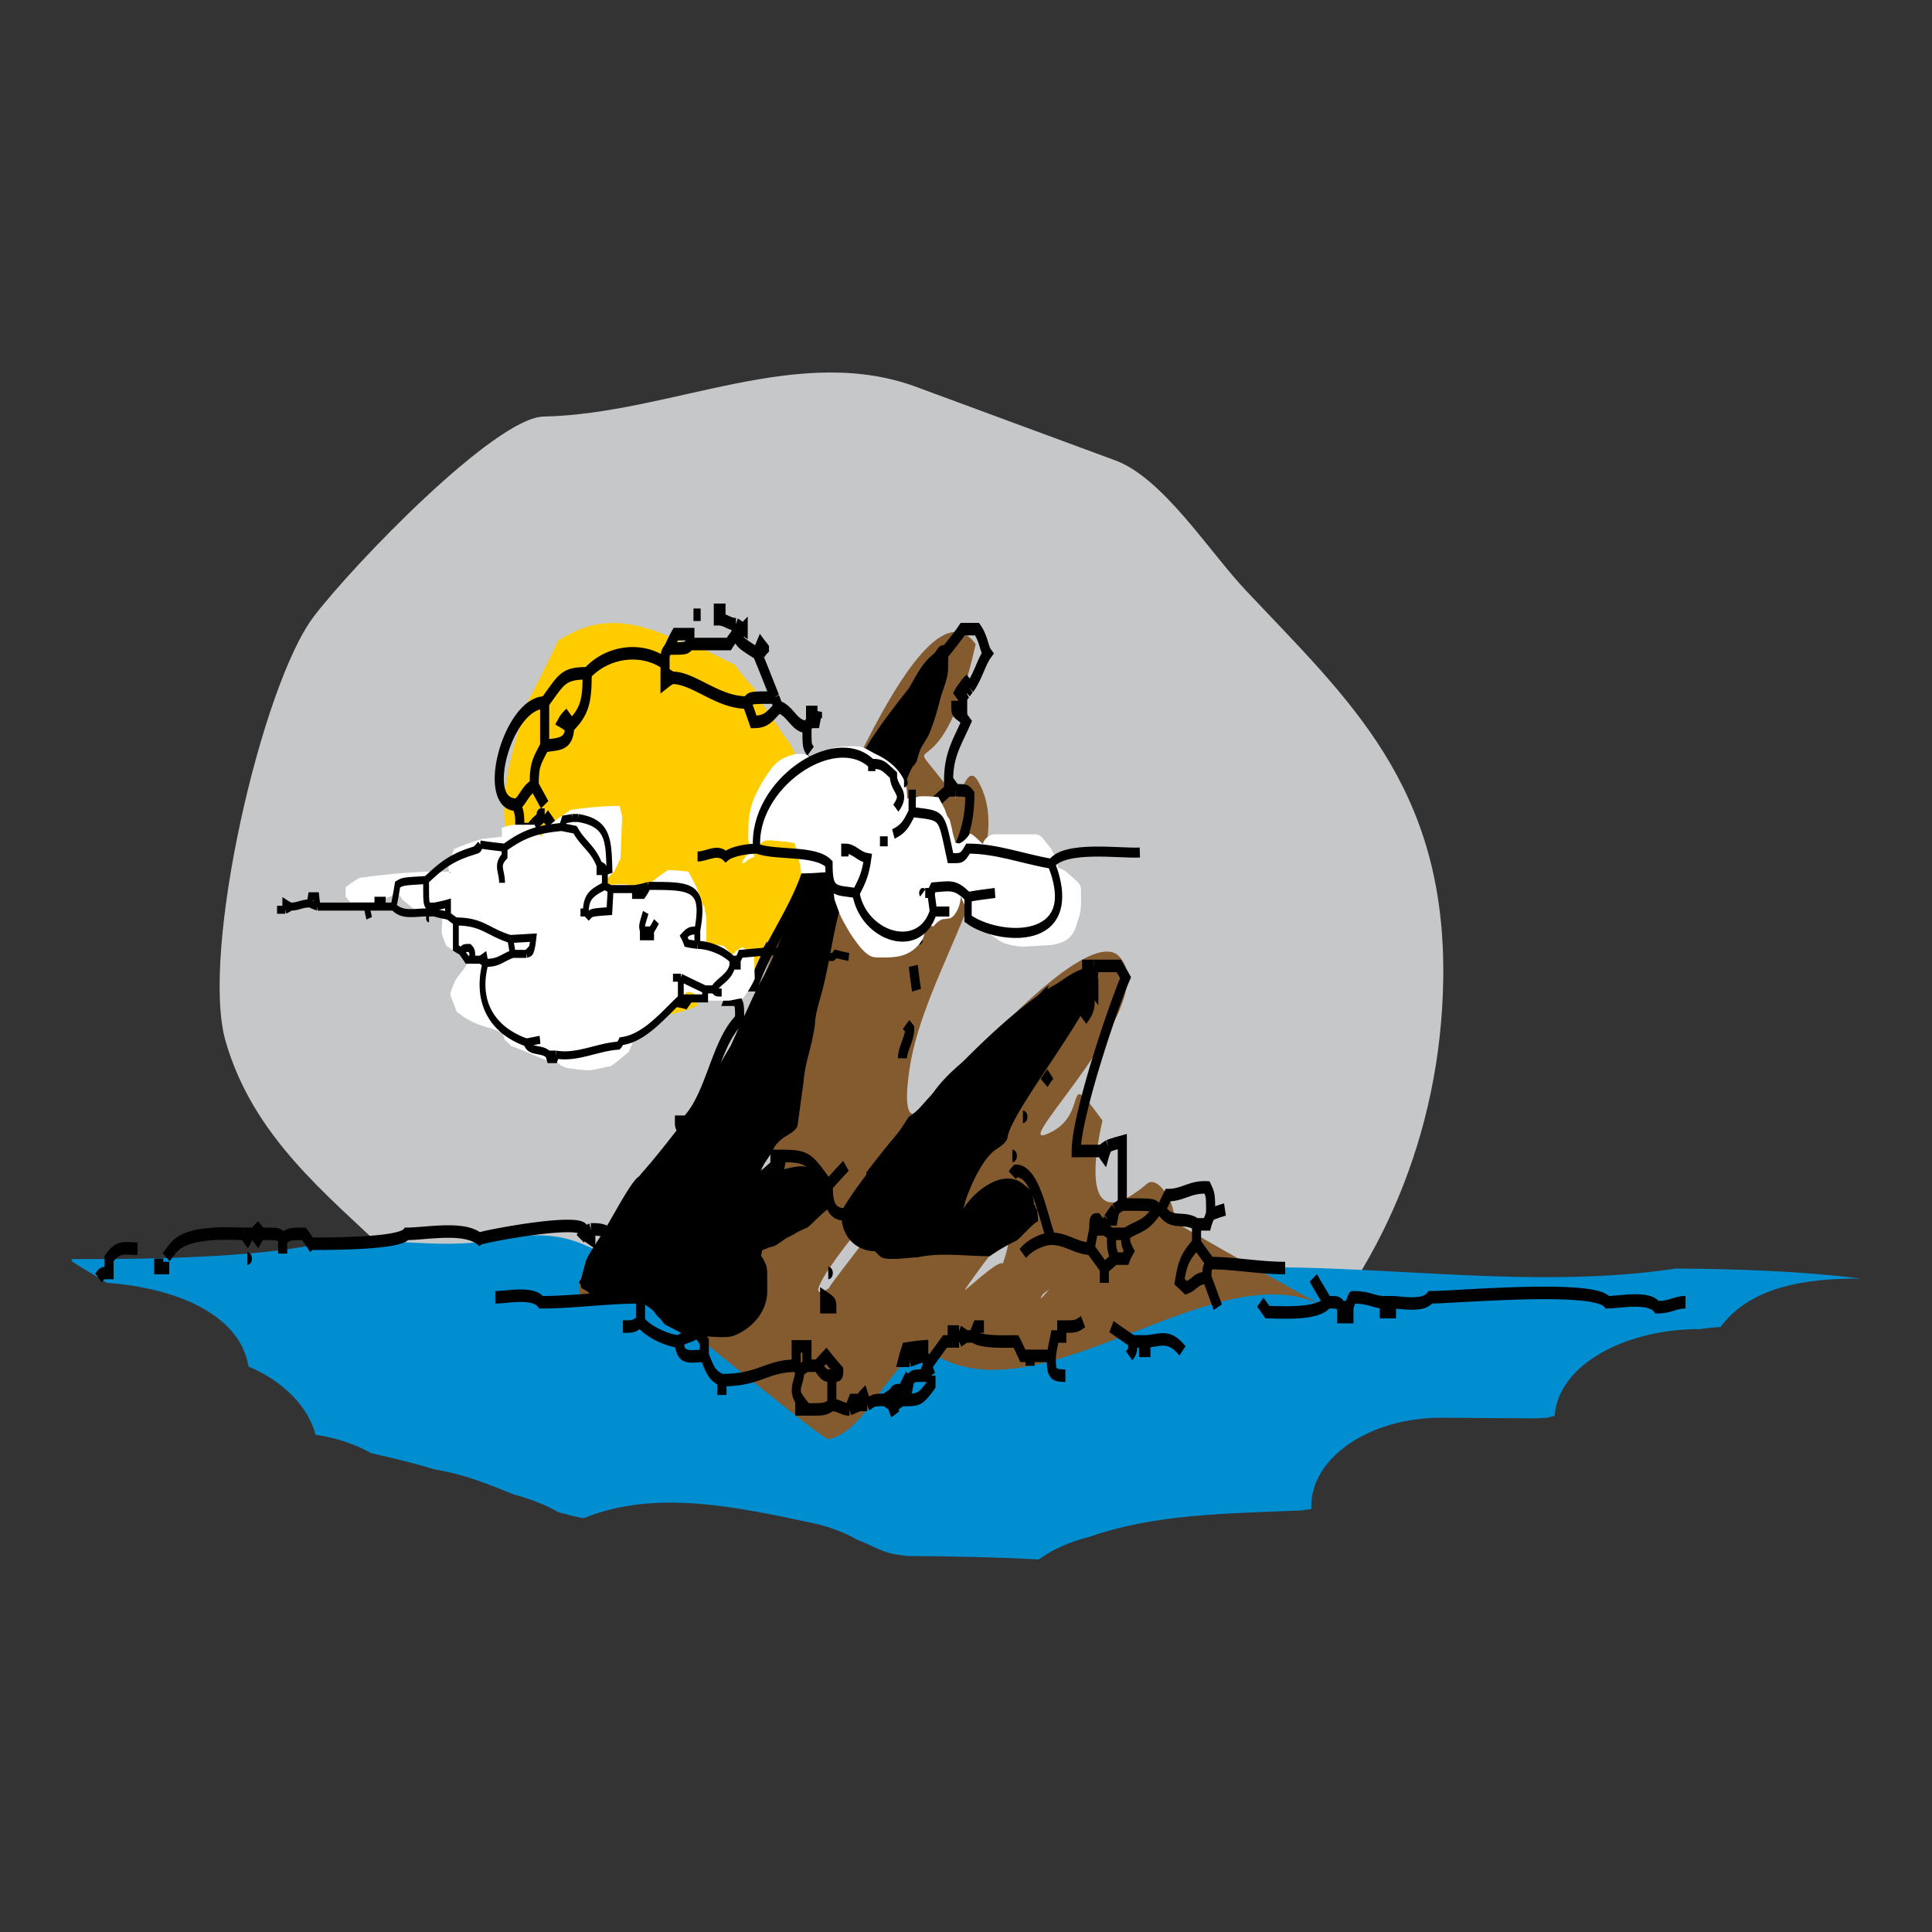 <svg xmlns="http://www.w3.org/2000/svg" viewBox="0 0 566.929 566.929" fill-rule="evenodd"><rect x="0" y="0" width="566.929" height="566.929" fill="#333333" stroke="none"/><path d="M180.902 439.271c-34.758-13.982-40.813-46.302-67.024-71.538-17.96-17.292-39.632-34.11-47.698-62.276-7.448-26.002 10.628-104.518 25.905-124.55 11.383-14.998 53.154-58.37 67.436-58.672 37.612-.798 75.065-22.137 110.61-8.235l57.155 21.102c13.981 5.148 27.55 26.764 38.24 38.086 30.032 31.95 58.853 57.326 57.98 114.256-1.415 92.109-73.021 159.547-143.914 159.547-13.283 0-96.346-12.113-98.686-7.72z" fill="#c5c7c9"/><path d="M21.214 369.45c20.969.15 53.982-.442 72.287-4.46 16.153-3.18 34.354 2.384 52.484-1.38 25.826-4.5 26.31 5.769 45.55 8.82 31.022 4.065 86.657 18.093 117.386 7.871 56.682-18.857 122.634 1.068 182.85-8.06 16.967.122 36.275.667 54.278 2.957-17.263-.125-32.701 2.762-41.182 14.199-2.052.1-4.057.313-6.007.625-21.133-.152-41.563 10.059-42.657 25.434-1.269.295-2.508.635-3.713 1.016l1.325-.44-3.299.18-27.209-.197c-21.636-.154-39.18 12.07-38.517 26.777-1.313.209-2.309.368-2.725.427-22.304.963-43 .956-62.49 7.795-5.679 1.39-10.73 3.674-14.79 6.602-11.676-.645-24.264-.926-38.935-1.03l-3.97-.63c-3.959-.928-6.513-2.715-10.199-4.06-3.984-2.284-8.582-3.982-13.48-5.02-21.882-4.631-45.999-9.99-66.932-1.358-2.472-.44-4.952-1.086-7.436-1.783-3.78-2.189-8.534-3.989-13.19-5.23-7.433-3.03-14.64-5.974-23.135-7.32-5.99-1.848-12.344-3.332-18.573-4.76-4.665-2.622-10.25-4.515-16.368-5.42-1.945-7.996-9.484-15.79-19.65-19.99-2.506-15.441-21.487-23.137-41.6-24.577-3.419-2.255-7.034-4.104-10.4-6.434.131-.18.231-.363.294-.554z" fill="#008ed1"/><path d="M286.307 189.027c-11.009 49.225-24.23 19.994-6.395 44.53 1.876 2.582 3.599-10.26 7.047-4.4 12.349 20.981-15.964 55.538-20.114 84.81-3.513 24.765 6.708 9.322 21.12-6.437 14.87-16.259 34.1-33.162 40.327-27.003 13.334 13.184-31.563 56.181-21.456 52.39 13.88-5.209 4.163-21.32 16.68-4.1.051.07-9.778 37.808 13.057 18.55 3.223-2.72 8.556 5.883 8.02 11.03-.05.476 49.374 28.178 44.732 25.447-30.69-18.072-81.958 31.883-113.921 14.338-12.386-6.798-18.879 21.515-32.322 24.128-1.843.357-54.835-44.093-56.343-43.491-45.578 18.19 14.685-46.088 26.142-67.405 14.951-27.82 54.753-148.079 73.426-122.387zm21.638 189.192c-.841.875-2.125 1.282-2.522 2.627-.22.745 2.097-2.106 2.522-2.627zm-13.69-7.41c6.045-17.16-7.232 2.1-10.98 7.434-1.448 2.062 9.828-9.018 10.98-7.433zm-51.089 7.267c2.732-4.575 17.306-21.392 18.45-27.308.744-3.85-31.353 35.215-18.45 27.308zm-18.938-33.848c1.287-2.053 4.825-6.225 2.836-6.227-3.592-.005-5.722 2.255-2.836 6.227zm-8.84 3.573c-.631.58-10.77 11.451-8.222 11.08 4.104-.596 5.904-6.36 8.221-11.08zm74.747 3.238c-.721.635-2.228.934-1.807 1.963.376.92 1.204-1.31 1.807-1.963zm-54.21-36.99c4.682-12.61-16.995 6.835-13.25 10.126 4.25 3.735 8.866-6.67 13.25-10.127z" fill="#845b2f"/><path d="M204.876 295.061c-8.998 3.908-17.63 4.14-27.02 1.983-3.201-4.17-6.91-7.413-10.275-11.396l-3.806-2.973c-1.936-3.78-4.19-7.015-6.468-10.406l-1.524-4.955c-4.264-8.022-7.042-14.358-7.611-24.774-1.227-12.81 2.927-24.62 6.47-36.173l1.521-2.974a658.376 658.376 0 007.612-15.36c10.592-6.902 19.732-6.314 30.826-1.983 2.415 1.05 4.746 2.328 7.231 2.973 3.804.496 9.895 4.462 13.7 5.948 1.983 2.58 3.448 4.73 5.709 6.936l2.283 4.46c2.687 3.498 4.943 7.426 7.612 10.902 1.486 1.934 2.482 4.975 3.424 7.432l2.284 4.46c1.042 4.068 2.21 7.926 3.425 11.89 1.288 4.207-1.035 9.386-2.291 12.842-2.438 6.71-5.536 11.947-8.773 17.857-1.882 3.334-3.77 7.588-4.952 11.44-2.556 1.66-5.247 1.833-6.819 5.926-2.405 1.564-4.932 2.476-7.61 2.476-1.032 0-6.435 1.536-4.948 3.47z" fill="#fc0"/><path d="M170.541 375.302l1.275-4.914c.51-1.756 2.296-4.212 3.317-5.968.766-1.053 1.786-2.807 2.296-3.51l4.847-8.423c1.276-2.106 3.318-5.618 4.849-7.021.254 0 .765-.703 1.02-1.053 3.827-4.212 8.419-10.18 11.99-14.742l1.021-1.405.51-1.404 3.573-5.615c1.785-2.106 4.081-6.318 5.867-8.776 1.021-1.754 2.296-3.862 3.317-5.616l3.827-8.424c1.53-3.159 3.572-8.073 5.612-11.585 1.022-1.753 2.042-3.86 2.807-5.615l3.062-7.02c1.02-1.754 2.807-5.616 3.827-7.372l1.276-3.159c1.02-2.106 2.041-7.02 3.572-8.774l3.57-5.617c1.787-2.457 3.828-6.318 5.36-9.127 2.805-4.562 5.612-10.178 7.397-15.443l.766-2.458c.765-1.754 2.041-3.51 2.807-5.265 1.276-3.16 3.826-6.668 5.357-9.477 2.296-3.862 5.103-9.827 7.654-12.988.765-1.053 2.041-2.106 2.807-2.807.765-.703 1.02-1.756 1.785-2.106.51-.352 1.276-.352 2.041-.352.511 1.405.255 3.861.255 5.617v1.403c0 2.809-1.53 5.968-2.296 8.777-.765 3.159-1.785 6.668-3.061 9.827-.51 1.403-1.786 3.159-2.551 4.562-.51 1.055-1.02 2.809-1.276 3.862-.255.703-1.02 1.405-1.275 1.756-.765 1.403-1.787 3.861-2.296 5.265l-5.36 9.827c-1.53 3.16-4.846 6.32-6.631 9.479-1.022 1.754-2.807 4.562-3.318 6.318-1.02 3.86-3.061 8.424-4.081 12.286-1.787 7.018-2.807 14.742-4.593 21.762-.765 3.16-2.041 6.669-2.296 9.828 0 1.403-.51 3.509-.765 4.914-.766 3.86-2.296 8.074-2.552 12.286l-1.786 12.986c0 1.404-2.552 2.809-3.061 3.16-1.276.702-3.062 2.105-3.827 3.51-.51 1.054-1.53 2.807-2.296 3.86-1.276 1.756-3.062 5.968-3.827 8.074 0 .35-.765 2.809-1.021 2.809l1.786-2.809c1.02-1.403 4.847-4.212 6.378-4.915 2.041-.7 5.868-1.753 7.91-1.403.765 0 2.55 1.053 3.316 1.756.255 0 2.041 1.753 2.296 1.753 0 .353.255 1.406.255 2.106.256 0 .256 1.406.256 1.756.51 0 0 .35.51.35v.703c.51 0 0 .35.51.35 0 .703.254 2.459.254 3.512-1.02 0-5.867 5.265-6.632 5.615l-2.296 1.053c-.765.352-2.296 1.405-3.318 1.756-1.276.702-3.316 2.456-4.592 2.808-.765 0-2.807 1.053-3.061 1.053 0 .701-.255 1.053-.255 1.754.255 0 1.275 2.106 1.53 2.809.256 1.053.256 2.456.256 3.51v3.86c0 6.67-5.103 11.233-9.44 12.989-2.297 1.053-6.633.35-8.93.35h-3.317c-2.296 0-6.123-2.456-8.419-3.51 0 0-1.53-2.105-1.785-2.105-.511-.352-1.531-2.106-1.787-2.106-.766-.703-2.04-1.405-2.806-2.106-.256-.352-1.276-1.405-1.786-1.405-.766 0-1.786-.35-2.04-.701h-10.972c0-.352-.765-.703-1.02-.703 0-.35-1.787-1.403-2.041-1.403l-.255-.352c0-.35-.256-1.404-.765-1.404l.765-1.053zM246.038 356.976c5.927-10.835 14.18-18.745 20.539-29.16 2.688-1.836 5.156-4.082 7.273-7.147 3.107-4.496 7.869-8.59 11.82-11.532 4.841-3.415 8.593-9.247 13.576-12.324 2.428-.743 6.357-6.334 8.637-7.727-3.035 5.186 9.224-8.04 13.6-4.469 5.458 4.456-24.84 40.789-25.848 49.226-.164 1.381-2.424 2.806-2.91 3.159-4.04 2.339-7.607 10.088-9.457 15.444 0 .35-.728 2.807-.97 2.807 3.893-6.44 12.819-12.786 18.431-7.371.243 0 1.94 1.756 2.183 1.756 0 1.339.485 2.507.485 3.861.484 0 0 .35.484.35v.703c.485 0 0 .35.485.35 0 .703.243 2.457.243 3.51-.97 0-5.577 5.265-6.305 5.617-2.717 1.31-5.305 2.79-7.88 4.598-7.065 0-14.946-1.286-21.914.513l.647-.187c-2.468 0-8.74 1.2-10.83-.202-2.876-3.025-6.102-5.257-9.122-7.941a27.31 27.31 0 00-3.167-3.834z"/><g stroke="#000" stroke-width="2" fill="none"><path d="M298.36 696.46c-.288-.504-.504-1.008-.72-1.512M278.92 695.67h-1.584v-1.512M278.92 695.67a32.15 32.15 0 01-1.584-1.512M284.39 694.95c-1.584.72-1.584.72-5.472.72M288.28 695.67c-1.584 0-2.376-.72-3.888-.72M288.28 695.67c.216-.504.432-1.008.72-1.512h1.584M290.58 694.95c-.792.216-1.584.432-2.304.72M284.39 694.95v-4.68M290.58 694.95v-.792M292.17 694.95h-1.584M292.17 694.95c-.288-.576-.576-1.08-.792-1.584a4.126 4.126 0 00-.792.792M296.05 694.15c-2.376 0-2.376 0-3.888.792M297.64 694.95c-.576-.288-1.08-.576-1.584-.792M297.64 694.95v-1.584M298.36 694.95h-.72M299.94 694.15c-.576.216-1.08.504-1.584.792M277.33 694.15c-1.728-1.728 0-2.808 0-4.68M290.58 694.15v.792M296.05 694.15c.504-.288 1.008-.576 1.584-.792M299.94 694.15v-1.584M306.21 690.27v1.512c-2.448 2.448-2.808 2.376-6.264 2.376M260.2 693.36v-2.376M297.64 693.36c.72-.792.72-.792 2.304-.792M276.54 688.68c-6.552 0-7.992 2.304-16.344 2.304M299.94 692.57c.504-.792 1.008-1.584 1.584-2.304M301.53 690.99a47.387 47.387 0 00-.432 1.584h-1.152M260.2 690.99c-2.376-.792-2.592-1.728-3.888-3.888M301.53 690.99v-.72M284.39 690.27c-1.584 0-1.584 0-3.168-1.584M284.39 690.27c1.512 0 1.512 0 1.512-.792-.936-.792-1.872-1.584-2.736-2.376-.648.504-1.296 1.008-1.944 1.584M301.53 690.27v.72M304.62 690.27c-2.304 0-2.304 0-3.096.72M304.62 690.27c.216-.576.504-1.08.792-1.584M306.21 690.27h-1.584M306.21 690.27c-.288-.576-.576-1.08-.792-1.584M335.8 690.27c-3.096 0-3.096-.504-3.096-3.168M277.33 689.47l-.792-.792M301.53 690.27v0zM276.54 688.68v-3.096h2.376v3.096M278.92 688.68c-.576.216-1.08.504-1.584.792M278.92 688.68h2.304M301.53 687.89v0zM305.41 688.68v-.792M328.02 688.68v-1.584M301.53 687.89h-1.584c.216-.648.504-1.296.792-1.944 1.296-.144 2.592-.288 3.888-.36v1.512M301.53 687.89c1.008-.288 2.016-.576 3.096-.792M305.41 687.89v.792M310.89 684.79h-1.584l-3.888 3.888M256.31 687.1c-2.736 0-5.472.792-5.472-2.304" transform="matrix(1.333 0 0 1.835 -134.994 -862.967)"/><path d="M256.31 687.1v-2.304l-1.584-1.584c-.792.792-3.096.792-3.888 1.584M304.62 687.1l.792.792M328.02 687.1h-1.584c-.504-.792-1.008-1.584-1.512-2.304-2.16 0-7.632.216-9.36-.792M328.02 687.1h4.68M332.7 687.1c.216-1.08.504-2.088.792-3.096h1.512v-1.584c3.168 0 3.168 0 4.68-.792M349.84 687.1c.792-.792.792-.792.792-2.304M354.52 686.31h-1.512v-1.512M361.57 686.31c-3.168-2.88-5.112-1.512-8.568-1.512M250.84 684.79c-2.232 0-7.2-1.584-8.568-3.168M310.89 684.79v-1.584h1.512M312.4 684.79h-1.512M312.4 684.79v-1.584M313.98 684c-.576.216-1.08.504-1.584.792M350.63 684.79c-1.584-.792-3.168-1.584-4.68-2.376M350.63 684.79h2.376M313.98 684c-.576-.288-1.08-.576-1.584-.792M315.57 684h-1.584M315.57 684c.216-.576.504-1.08.792-1.584h1.512M238.38 682.42c2.304 0 2.304 0 3.888-.792M242.27 681.63v-3.888M398.22 679.32v1.584h-1.584v-1.584M393.54 678.53c-2.088 2.088-10.584 1.584-13.248 1.584l-1.584-1.584M407.58 678.53v1.584h-1.584v-1.584M282.81 679.32v-1.584c1.584.792 1.584.792 1.584 1.584h-1.584zM369.35 679.32c-.792-1.584-1.584-3.168-2.376-4.68M396.64 679.32c-.792-.792-.792-.792-3.096-.792M397.43 679.32h-.792M398.22 679.32h-.792M472.31 678.53c-2.376 0-3.168.792-6.264.792-1.8-1.8-8.352-.792-10.944-.792-2.808-2.808-33.552-.792-38.952-.792-1.584 1.584-6.264.792-8.568.792M242.27 677.74c-7.488 0-14.832.792-21.888.792-1.728-1.728-7.56-.792-10.08-.792M393.54 678.53c-1.08-1.296-2.16-2.592-3.168-3.888M397.43 679.32v0zM399.01 677.74c-.288.504-.576 1.008-.792 1.584M406 678.53c-2.376 0-3.096-.792-6.984-.792M406 678.53h1.584M242.27 677.74c.792-.792 3.096-.792 3.888-1.512M399.01 677.74c-.216 0-.216 0 0 0zM366.97 674.64c-2.52 0-2.448 1.008-4.608 1.584-.504-.36-1.008-.72-1.44-1.008.72-3.168 1.296-3.96 3.744-6.048M344.37 675.43v-2.376M122.97 674.64c.792-.792.792-.792 2.304-.792v-2.304c2.088-2.088 3.24-1.584 6.264-1.584M366.97 674.64c0-1.584 0-1.584.792-2.376M387.28 674.64v0zM236.8 673.85v-1.584M283.6 673.85c.144 0 .144 0 0 0zM384.18 673.06c-5.616 0-11.232-.792-16.416-.792M138.52 673.06h-2.304v-1.512M235.21 673.06c.504-.288 1.008-.576 1.584-.792M285.9 673.06v0zM344.37 673.06l-3.096-3.096M236.8 672.27v-3.888M346.74 671.55l-2.376 1.512M367.77 672.27l-3.096-3.096M139.31 669.96c-.504.432-1.008.864-1.44 1.368.432-.504.936-.936 1.44-1.368zM155.73 671.55c.144 0 .144 0 0 0zM254.73 671.55c-4.824 0-8.064.576-11.664-3.168M346.74 671.55c-.792-1.584-.792-1.584-.792-3.96M349.05 667.59c0 1.584 0 1.584.792 2.736-.288.36-.576.792-.792 1.224h-2.304M163.5 670.75v-2.376M326.44 670.75c1.296-1.296 4.392-2.376 6.264-2.376M139.31 669.96c2.952-2.952 12.6-2.376 15.624-2.376M341.27 669.96c-2.952 0-5.256-1.584-8.568-1.584M341.27 669.96c.216-1.08.504-2.088.792-3.096M229.74 666.87c-1.584-1.728-22.536 1.224-22.968 1.512-3.456-2.016-11.808-.792-15.984-.792-1.584 1.584-16.848 1.584-21.096 1.584a32.15 32.15 0 00-1.512-1.584c-3.096 0-3.096 0-4.68.792M256.31 669.17h1.512c3.168-3.528 4.68-6.624 6.264-7.776M299.94 668.38l-.792-.792c-3.096 3.096-11.664 2.232-11.664-3.096M364.67 669.17v-3.096M156.45 667.59c-.288.216-.504.504-.72.792l-.792-.792M158.82 667.59a4.126 4.126 0 00-.792.792l-.792-.792M163.5 668.38c-.792-.792-.792-.792-4.68-.792M229.74 667.59c-.288.216-.504.504-.72.792.216-.288.432-.576.72-.792zM231.33 666.87v1.512c-.576-.288-1.08-.576-1.584-.792M236.8 668.38c-2.16-1.368-2.88-1.512-5.472-1.512M241.48 668.38h-4.68M241.48 668.38v-1.512h1.584M243.06 668.38h-1.584M243.06 668.38v-1.512" transform="matrix(1.333 0 0 1.835 -134.994 -862.967)"/><path d="M332.7 668.38c-1.8-3.24-3.312-10.872-7.776-10.872-.288.216-.576.432-.792.72M154.93 667.59h1.512M156.45 667.59h.792M157.24 667.59h-.792M158.82 667.59c-.288-.288-.576-.504-.792-.72-.288.216-.576.432-.792.72M229.74 667.59v-.72M252.35 667.59c.792-1.512.792-1.512.792-3.888M256.31 667.59c.144-.216.144-.216 0 0zM345.95 667.59c-.576-.288-1.08-.504-1.584-.72M345.95 667.59h3.096M349.05 667.59c3.312-1.512 4.176-1.008 7.056-3.888M229.74 666.87v.72M231.33 666.87a10.6 10.6 0 00-1.584.72M243.06 666.87c3.744-3.168 6.192-5.4 6.192-10.152M342.06 666.87c0-1.584 0-1.584.792-1.584a32.15 32.15 0 011.512 1.584M343.65 666.87h-1.584M343.65 666.87h.72M344.37 666.87h-.72M345.16 665.28c-.288.504-.576 1.008-.792 1.584M364.67 666.07c-2.952-1.44-5.472.288-7.776-2.376M364.67 666.07h2.304c.216-.576.504-1.08.792-1.584M345.16 665.28a16.447 16.447 0 011.584-1.584" transform="matrix(1.333 0 0 1.835 -134.994 -862.967)"/><path d="M346.74 663.7a47.387 47.387 0 00-.432 1.584h-1.152M287.49 664.49c-3.168 0-3.888-1.512-3.888-4.68M287.49 664.49c1.8-1.584 3.6-3.168 5.472-4.68v-1.584c9.432-9.144 36.504-31.176 47.52-31.176M367.77 664.49c0-3.096 0-3.096-.792-4.32-3.744-.144-5.256 1.224-8.568 1.224-.504.72-1.008 1.512-1.512 2.304M370.93 663.7a40.72 40.72 0 00-3.168.792M267.18 659.81a327.267 327.267 0 00-.432 3.096c-.576.144-1.152.36-1.728.576-.36-.72-.648-1.44-.936-2.088M346.74 663.7c.504-.288 1.008-.576 1.584-.792M356.1 663.7c-.792-.792-.792-.792-7.776-.792M356.89 663.7h-.792" transform="matrix(1.333 0 0 1.835 -134.994 -862.967)"/><path d="M348.33 662.91v-10.08c-1.08.216-2.16.432-3.168.72M264.09 661.39c1.584-1.584 1.584-1.584 3.096-1.584M267.18 659.81c1.512-1.08 3.096-2.088 4.68-3.096M283.6 659.81c-4.104-4.104-4.392-4.68-10.152-4.68M283.6 659.81c1.296-1.08 2.592-2.088 3.888-3.096M249.25 656.71l-1.44-1.44c.432.216.936.432 1.44.648M249.25 656.71v-.792M271.86 656.71v-1.584h1.584" transform="matrix(1.333 0 0 1.835 -134.994 -862.967)"/><path d="M273.45 655.13a47.387 47.387 0 00-.432 1.584h-1.152M249.25 655.92v.792M252.35 651.24l.792.792c-1.512 1.512-1.512 2.952-3.888 4.68M324.13 655.13c.144 0 .144 0 0 0zM345.16 653.55c-.288.504-.576 1.008-.792 1.584-.288-.288-.504-.576-.72-.792M343.65 654.34h-5.472c0-5.472 7.776-22.464 10.872-27.72a42.66 42.66 0 00-1.512-1.872h-5.472M343.65 654.34c.504-.288 1.008-.576 1.512-.792M252.35 651.24c-1.512-.792-1.512-.792-1.512-1.584h1.512M252.35 651.24v-1.584M252.35 649.66c5.4-4.176 6.408-12.6 11.736-16.344 0-2.376 0-2.376-.792-3.168M326.44 648.87c.144 0 .144 0 0 0zM331.12 643.47c.432-.504.864-1.008 1.368-1.44-.504.432-.936.936-1.368 1.44zM299.94 639.51c0-1.512 1.584-3.096 1.584-4.68-.288-.288-.576-.504-.792-.72M339.69 633.31c1.512-1.512 1.584-1.8 1.584-3.888M253.14 630.94c-.792-.792-14.76-1.512-15.552-2.304M263.29 630.15h-1.584c.792-1.512.792-1.512 1.584-1.512M263.29 630.15v-1.512M341.27 629.43l-.792-.792c.216-.288.504-.576.792-.792M232.91 627.84c-9.144 9.144-18.72-10.224-18.72-16.416 2.376-2.376-.576-6.264 1.512-8.568M237.59 628.63c-2.376 0-3.168-.792-4.68-.792M237.59 628.63c1.512-2.016 1.512-2.016 3.096-2.376M263.29 628.63c.216-.576.504-1.08.792-1.584l.792.792M264.88 627.84c-.576.216-1.08.504-1.584.792M303.04 628.63c-.288-1.296-.504-2.592-.72-3.888" transform="matrix(1.333 0 0 1.835 -134.994 -862.967)"/><path d="M341.27 627.84l.792.792a4.126 4.126 0 00-.792.792M232.91 627.84c0-4.968-4.68-8.784-4.68-13.248M264.88 627.84h2.304c3.816-7.92 11.16-13.392 13.248-22.608M341.27 627.84l-.792-.792M340.48 627.05v-2.304h1.584M341.27 627.05v.792M342.06 624.75c0 1.512 0 1.512-.792 2.304M292.96 621.58c.792-3.384 3.888-5.688 3.888-9.36M303.04 620.79c.216-.288.504-.504.792-.72-.288.216-.576.432-.792.72zM305.41 617.69c1.656-7.992 9.36-10.512 9.36-20.304-.792-.72-.792-.72-3.096-.72M228.23 614.59c-2.592 0-2.376-1.08-2.376-3.168M228.23 614.59c-.288-1.08-.576-2.16-.792-3.168M292.17 614.59c1.656-1.296 2.52-2.376 4.68-2.376M296.85 612.22c2.52-3.168 8.928-8.856 9.72-13.248 1.152-.792 2.304-1.584 3.528-2.304M225.85 611.43c-.504-.792-1.008-1.584-1.512-2.304M227.44 611.43h-1.584M227.44 611.43v-3.096M221.97 610.71c.216-.576.504-1.08.792-1.584M222.76 609.12v-1.584M224.34 609.12h-1.584M224.34 609.12a32.15 32.15 0 011.512-1.584M227.44 608.33c-.576-.288-1.08-.576-1.584-.792" transform="matrix(1.333 0 0 1.835 -134.994 -862.967)"/><path d="M227.44 608.33c-.288-.576-.576-1.08-.792-1.584a4.126 4.126 0 00-.792.792M222.76 607.54c-2.448-.648-3.168-2.664-4.68-4.68M222.76 607.54c.504-.504 1.008-1.008 1.584-1.512M225.85 607.54v-.792M225.85 606.75v.792M224.34 606.03c-.576-2.808-1.224-3.528-3.168-5.472M225.85 606.75c-.504-.288-1.008-.504-1.512-.72M280.43 605.23c-.288-.576-.504-1.08-.72-1.584M282.81 602.07v1.584c-.792.504-1.584 1.008-2.376 1.584M279.71 603.65h-1.584c.216-.576.504-1.08.792-1.584M279.71 603.65c-.288-.576-.576-1.08-.792-1.584M215.7 602.86c0-2.304 0-2.304-.72-3.888M218.08 602.86h-2.376M218.08 602.86c.216-.288.504-.576.792-.792M218.87 602.07a4.126 4.126 0 00-.792.792M221.17 600.55c-.792.504-1.584 1.008-2.304 1.512M278.92 602.07l1.512-1.512M282.81 602.07v-.72M286.69 598.18v1.584c-1.296.72-2.592 1.512-3.888 2.304M218.87 602.07v0zM282.81 602.07a32.15 32.15 0 01-1.584-1.512M282.81 601.35v.72M220.38 600.55c-.216 0-.216 0 0 0zM220.38 600.55h.792M221.17 600.55h-.792M280.43 600.55v-1.584M281.22 600.55h-.792M282.81 601.35v0zM221.17 600.55v0zM282.01 599.76a4.126 4.126 0 00-.792.792M214.98 598.97c-8.136 0-1.872-16.344 6.192-16.344M214.98 598.97c1.512-.792 1.872-2.304 3.888-3.096M221.17 598.97c-.792-1.08-1.584-2.088-2.304-3.096M280.43 598.97c0-2.304 0-2.304-.72-3.096M282.01 599.76c-.576-.288-1.08-.576-1.584-.792M286.69 598.18c-1.728-1.368-4.104-4.464-6.264-2.304M314.77 580.25c1.8-1.8 2.52-4.104 3.888-5.472-.792-.792-.792-2.304-2.304-3.888h-3.168c-4.752 5.184-24.192 19.872-24.192 26.496-.792.216-1.584.504-2.304.792M310.09 596.67v-1.584M311.68 596.67h-1.584M311.68 596.67l-1.584-1.584M218.87 595.87c0-3.24.432-3.672 2.304-6.264M275.75 595.87h1.584M277.33 595.87c-.288-1.08-.576-2.16-.792-3.168h1.584M279.71 595.87h-2.376M279.71 595.87v-1.584M280.43 595.87h-.72M310.09 595.08c0-4.032 1.8-5.976 3.888-9.36l-.792-.792M279.71 594.29l-1.584-1.584M279.71 594.29v-1.584M278.13 592.71a10.6 10.6 0 011.584-.72M279.71 592.71v-.72M279.71 591.99v.72M285.11 591.99c-1.8.216-3.6.432-5.4.72M279.71 591.99v0zM279.71 590.4c-.792-.792-.792-.792-.792-3.888M221.17 589.61v-6.984M226.65 586.51c0 3.168-3.024 2.664-5.472 3.096M226.65 586.51c-.576-.288-1.08-.576-1.584-.792.216-.288.504-.576.792-.792l.792.792M226.65 586.51v-.792M278.92 586.51c-2.808 0-3.6-2.592-6.264-3.168M278.92 586.51c.216-.288.504-.576.792-.792M226.65 585.72v.792M230.53 577.95c0 4.464-.504 6.12-3.888 8.568M272.65 583.35c-2.088 1.656-2.808 2.376-5.472 2.376-.504-1.08-1.008-2.088-1.512-3.096M279.71 585.72a4.126 4.126 0 00-.792.792" transform="matrix(1.333 0 0 1.835 -134.994 -862.967)"/><path d="M279.71 585.72v-1.584h1.512a47.387 47.387 0 00-.432 1.584h-1.08zM313.19 584.93c-1.512-.792-1.512-.792-1.512-1.584h1.512M313.19 584.93v-1.584M272.65 583.35c-.288-.504-.576-1.008-.792-1.512M313.19 583.35v-1.512M221.17 582.63c3.744-3.744 4.032-4.68 9.36-4.68M265.67 582.63c-6.48 0-11.664-3.96-16.416-3.96M265.67 582.63c.72-.792.72-.792 6.192-.792M271.86 581.83c-1.296-2.376-2.592-4.752-3.888-7.056M313.19 581.83l-.792-.792c.216-.288.504-.576.792-.792M313.98 581.04a4.126 4.126 0 00-.792.792M313.19 580.25c.216-.288.504-.576.792-.792l.792.792M314.77 580.25a4.126 4.126 0 00-.792.792M249.25 578.67c-.576.216-1.08.504-1.584.792v-1.512M249.25 578.67c-.576-.288-1.08-.504-1.584-.72M230.53 577.95c4.464-3.528 11.952-4.248 17.136-1.584M247.67 577.95v-1.584M247.67 576.36c0-1.584 0-1.584.792-2.376M267.97 574.78c-3.744-1.728-3.744-1.728-4.68-3.096" transform="matrix(1.333 0 0 1.835 -134.994 -862.967)"/><path d="M267.97 574.78c.216-.504.504-1.008.792-1.512.216.216.504.432.792.72a4.126 4.126 0 00-.792.792M268.77 574.78h-.792M248.46 573.99c.504-.792 1.008-1.584 1.584-2.304h3.096v1.584M253.14 573.27c-.792.72-.792.72-4.68.72" transform="matrix(1.333 0 0 1.835 -134.994 -862.967)"/><path d="M253.14 573.27h8.568a16.447 16.447 0 011.584-1.584M263.29 571.68v-1.584M264.09 571.68h-.792M263.29 570.1c.504.216 1.008.504 1.584.792a4.126 4.126 0 00-.792.792M263.29 570.1c-1.584 0-2.304-.792-3.888-.792v-1.512h1.584M253.93 568.59h1.584" transform="matrix(1.333 0 0 1.835 -134.994 -862.967)"/></g><path d="M221.437 251.327c-.556-1.338-1.53-3.06-1.807-4.59-.138-.956 0-3.25 0-4.207 0-3.443.834-6.694 2.224-9.563.556-1.148 1.251-2.486 1.947-3.634 1.528-2.486 3.475-5.546 5.838-6.694 2.224-1.147 5.283-2.104 7.645-.765.418.19 1.53 1.72 1.947 1.72.834 0 1.25-1.337 1.946-1.91 1.39-1.34 2.92-2.296 4.727-2.487 1.946-.192 5.004-.383 6.95 0 1.39.382 3.198 1.721 4.587 2.295 3.06 1.53 6.257 3.825 8.064 7.841.556 1.34.694 3.443.694 4.973h1.53l1.806-.574c1.808-.19 4.033 0 5.84.19l1.529 2.87c.417.765.694 1.72.973 2.486.139.383.695.957.834 1.339l.694 2.87c.14 1.146.696 2.676.974 3.824.278 0 .834.19 1.112.19 1.112-.38 2.364-1.72 3.197-2.868.695 0 3.059 2.487 3.754 3.061.277-1.722 2.224-2.869 3.336-2.869h11.816c1.807 0 2.363 1.147 3.614 2.677l1.112 1.339c.973 1.72 1.808 4.016 2.224 5.93 1.39 0 3.615 2.103 4.588 3.06 1.39 1.338 2.086 1.53 2.086 3.824s.138 4.78-.418 6.885l-.694 2.104c-.556 2.295-1.53 4.208-3.476 5.355-1.39.765-3.475 1.34-4.866 1.34l-6.255.38c-1.947.193-4.31-.19-6.256-.764-1.946-.573-3.754-2.295-5.422-3.251l-4.03-2.486c-.14 0-2.086-4.017-2.086-4.017s-1.668-4.016-1.807-4.016c0 2.486-1.53 5.738-3.197 6.313-.418 0-1.251.19-1.807.19-1.112.191-2.224 1.147-2.92 2.104-1.112 0-1.668-.192-2.502-1.148 0 2.486 0 4.208-1.53 6.12-3.335 4.208-7.366 4.208-11.676 4.208-2.641 0-3.336-.383-5.56-2.678a47.658 47.658 0 01-3.338-4.59c-1.112-1.912-2.501-4.206-3.196-6.12l-1.252-3.443c-.277-1.147-.277-3.251-.277-4.78 0-1.148-.279-2.296-.556-3.444h-1.39c-2.502.192-5.144.383-7.647.383-.138-2.104-.277-2.486-.833-4.78-.14-.766-.835-3.444-1.112-4.209-.973 0-2.086-.383-3.059-.383-1.112 0-5.283-.765-6.116 0l-1.53 1.339c-1.806 1.339-3.753 2.678-4.727 4.973.28 0 .697 0 .974-.19.556-.575 1.39-1.149 2.085-1.34.278 0 .556-.383.695-.383z" fill="#fff"/><g stroke="#000" stroke-width="1.603" fill="none"><path d="M306.75 616.05c-3.054 7.096-15.538 3.952-17.065-2.964M332.7 608.41c7.186 13.293-11.766 12.305-18.323 8.802v-3.503M306.75 616.05l-.539-2.964M310.25 616.05h-3.503" transform="matrix(1.333 0 0 1.835 -134.994 -862.967)"/><path d="M314.38 613.71c-2.874-2.156-4.042-1.706-7.635-1.527-.179.27-.359.539-.539.898M314.38 613.71c1.976-.269 3.952-.449 5.928-.629M289.68 613.08c-4.581-.538-5.928.09-5.928-4.67-3.054-2.246-11.497-1.258-15.899-2.425M289.68 613.08c1.527-2.065 2.155-3.233 2.604-5.568-2.155-.27-2.874-1.527-5.03-1.527v1.257M304.41 613.08c-.18-.179-.18-.179 0 0zM304.95 613.08h1.257M332.7 608.41c-6.287-.809-12.126-2.425-18.323-2.425-1.347 1.706-1.617 1.527-3.862 1.527-2.156-7.186-1.437-6.737-8.443-7.366M332.7 608.41c2.964-2.964 15.09-1.617 19.491-1.797M254.83 607.25c2.066 0 4.401-1.347 6.197 0 1.348-.898 5.03-1.257 6.826-1.257M267.85 605.99c-1.167-10.24 17.246-19.311 25.33-13.563M294.98 604.82h1.706M297.94 603.65c2.245-.808 2.784-1.527 4.132-3.503M302.08 600.15v-3.592M298.48 599.52c2.605-2.605-.539-2.785-.539-5.3-2.066-1.347-2.246-1.796-4.76-1.796M300.28 595.39c.09 0 .09 0 0 0zM293.18 593.59v-1.168" transform="matrix(1.333 0 0 1.835 -134.994 -862.967)"/></g><g><path d="M221.25 279.872l.228 7.343c-.916 2.064-2.061 3.9-3.436 5.737-1.375 0-3.207.688-4.581.688h-5.957c-1.374-.688-3.437-1.837-4.81-2.525h-1.147c-.687.688-1.603 1.837-2.062 2.525-2.061 1.605-3.665 3.212-5.04 5.277l-2.52 1.606c-1.146.46-3.666 1.148-4.582 2.065-.23 0-.458.23-.686.23-.46 1.836-1.375 3.902-2.063 5.736-1.603 1.378-3.666 3.212-5.498 4.36-1.833.23-4.124.918-5.956 1.147-2.52 0-4.812-.458-7.103-.688-.457-.23-1.145-.688-1.603-.688 0-.229-.459-.69-.688-.69-.23-.229-.687-.687-.687-.917h-2.75c-3.206-1.146-6.871-2.983-10.309-4.13l-1.832-1.836c-.459-1.146-.459-1.146-.459-1.836-.457-.458-.457-.458-.916-.458-1.145-.46-2.75-1.147-3.895-1.376-3.894-1.149-5.956-2.295-8.935-4.59-.457-1.607-1.374-3.442-1.832-5.049.23-1.146.916-2.753 1.375-3.9.916-1.607 2.52-3.212 3.436-4.82l1.145-1.604c-.458-.23-.916-.69-1.374-.92-2.062-.458-4.124-2.063-5.727-2.982-.459-1.147-1.146-2.754-1.375-3.9 0-1.608.23-3.442.23-5.05-2.063 0-4.354-.228-6.416-.458a82.172 82.172 0 01-5.27-4.131c-2.749-3.9-1.145-2.293-2.29-2.754 0 .232.23.92.23 1.149-2.062.917-4.582 1.605-6.645 2.295h-6.643c-.459-.459-.917-1.149-1.375-1.607v-2.754c1.146-.917 2.75-2.065 4.123-2.753 6.415-.918 13.289-1.606 19.932-1.835h6.644l.23.459h-.46c-.915-2.983.46-4.36 1.376-7.114 2.75-1.147 5.727-2.295 8.476-2.983 7.56-.688 4.81-.918 5.499-.23v-2.983c1.145-.458 2.748-.917 4.123-.917h5.499c.23.688.916 1.605 1.145 2.293.23.46.687.92.687 1.378l.23-.459c2.06-3.67 5.04-5.048 8.476-7.572 5.04-.688 9.393-1.147 14.432-1.147.23 1.147.688 2.524.688 3.67l-.458 11.703-1.603 3.442c-.688 1.148-5.04 4.819-5.499 5.278.688 0 1.833-.688 2.52-.688 3.895-.688 6.186-.46 9.851 0a27.541 27.541 0 011.834 3.67c.686-.917 1.373-3.212 1.602-4.358a44.737 44.737 0 015.27-3.902c1.832 0 4.124.229 5.956.46l2.291 4.359c.459 1.378 1.375 3.212 1.604 4.59 0 .23.687 1.376.916 1.605v.459c0 .69.459 1.836.459 2.524v7.802h1.375c1.602 0 2.061.23 3.665.459.458.458 2.291 2.065 2.291 2.753l.459-.23c.686-.916 1.832-1.834 2.748-2.065.23 0 .917.46 1.375.69h.458c.23.459.916.917 1.146 1.376l.458-.23z" fill="#fff"/><g stroke="#000" stroke-width="1.284" fill="none"><path d="M227.33 601.09h1.181M228.52 601.09c6.634.791 6.725 3.453 6.907 8.273-.273.072-.637.144-1 .216M228.52 601.09v.432M227.33 601.09h1.181M224.88 602.53c.272-.36.454-.791.636-1.223.636-.072 1.272-.144 1.818-.216M228.52 601.52v-.432M228.52 601.52v0zM227.88 602.96c.182-.072.182-.072 0 0zM224.88 602.53l2.999.432M212.34 605.84c4.453-2.374 7.452-2.949 12.541-3.309M227.88 602.96c1.636 2.23 3.998 3.021 5.362 5.683M206.98 605.33c1.817.215 3.635.359 5.362.503M206.98 605.33c-.273.719-.273.719-1.181.935M205.8 606.27a6.801 6.801 0 001.181-.935M212.34 605.84v1.367c-1.909 1.511-.546 2.302-.546 4.244M205.8 606.27c-4.726 1.007-7.089 2.23-10.724 4.748M233.24 608.64c.908.287.908.287 1.181.935" transform="matrix(1.333 0 0 1.835 -134.994 -862.967)"/><path d="M233.24 608.64v.935h1.181M234.42 609.58v2.374M195.07 611.02c0 3.74 0 3.74.636 4.244M187.89 615.26c.363-1.151.636-2.302.908-3.525 1.182-.504 1.182-.504 6.271-.719M243.96 611.95c9.361 0 12.632-.072 10.815 7.122M243.96 611.95c-.363.503-.727 1.007-1.181 1.439h-1.727v-.936M241.06 612.46c1-.143 1.999-.287 2.908-.503M234.42 611.95c.454.216.909.36 1.272.503M234.42 611.95c-2.908 1.079-4.18 1.726-4.18 4.244M241.06 612.46h-5.362M235.69 612.46a752.007 752.007 0 01-.272 3.525c-3.908.216-3.908.216-4.544.72l-.636-.504M169.44 614.76c.091-.359.182-.719.273-1.151h1.181c.091.576.182 1.151.273 1.655M184.35 615.26v-.935h1.182v.935M196.89 615.26c1-.144 2-.288 2.999-.504v1.943M169.44 614.76c.637.216 1.182.36 1.727.504M165.26 615.26c1.727 0 2.363-.504 4.18-.504M164.08 615.76v-1.008c.454.216.818.36 1.181.504M196.89 615.26v.935M195.71 615.26h1.181M195.71 615.26c.182.36.364.647.545.935M187.89 615.26c1.908 1.511 4.543.935 7.179.935M185.53 615.26h2.363M185.53 615.26h-1.182M184.35 615.26h-2.362M181.99 615.26c.181.647.363 1.295.545 1.87M171.17 615.26h10.815M165.26 615.26c-.363.216-.727.36-1.181.504M164.08 615.76h-1.818M243.42 616.2c-.909 2.158-.909 2.158-.636 2.878M230.24 616.2h-1.182M196.89 616.2c1 .216 2 .36 2.999.504M196.25 616.2h.636M195.71 616.2h.545M195.07 616.2h.636M199.89 616.7c.637.359 1.182.647 1.727.935M196.25 616.2v0zM195.07 616.2v0zM195.71 617.13c-.091 0-.091 0 0 0zM245.78 617.64c-.364.504-.727 1.007-1.182 1.439M201.62 617.64c5.907 0 6.907 1.655 11.996 2.806M201.62 617.64v4.244c.455.216.818.36 1.182.504M254.78 619.07v2.302M254.78 621.38c-.727-.072-1.545-.144-2.363-.288-.182-.36-.364-.719-.636-1.079 1.09-.863 1.454-.935 2.999-.935" transform="matrix(1.333 0 0 1.835 -134.994 -862.967)"/><path d="M244.6 619.07v.935h-1.817v-.935M242.78 619.07h1.817M213.61 620.44c1.727-.072 3.453-.144 5.089-.216-.091.575-.182 1.151-.363 1.654M213.61 620.44l.545 2.374M269.68 621.38c.454.359.817.719 1.181 1.007M254.78 621.38c2.544 0 5.998 1.007 7.724 2.374M218.34 621.88c-.273.72-.273.72-1.182.936M217.16 622.82a6.73 6.73 0 001.182-.936M202.8 622.38c.636-.504.636-.504 1.817-.504.636.504.636.504.636 1.871M270.86 622.38c4.816.36 8.724.935 13.722.935.273-.144.455-.288.637-.503.999.215 1.999.359 2.908.503" transform="matrix(1.333 0 0 1.835 -134.994 -862.967)"/><path d="M270.86 622.38l-6.543.432a3.749 3.749 0 01-.636.935M202.8 622.38c.454.503.908.935 1.272 1.367h1.181M217.16 622.82h-2.999M214.16 622.82c-2.635.719-2.999 1.438-5.998 1.438M206.98 623.75c.363-.144.636-.288.909-.432.091.36.181.648.272.935M263.68 623.75v.935h-1.182M262.5 623.75h1.182M262.5 623.75v.935M206.98 623.75c.454.216.818.359 1.181.503M205.25 623.75h1.727M208.16 624.25c-2.181 5.899 1 10.647 8.997 12.733M262.5 624.68c-.636 1.942-2.726 2.302-4.18 3.813M251.14 626.63c1.818.648 3.636 1.295 5.362 1.871M251.14 626.63v3.309M249.42 626.63h1.726M258.32 628.5c.636.503.636.503 1.817.503M256.5 628.5h1.818" transform="matrix(1.333 0 0 1.835 -134.994 -862.967)"/><path d="M256.5 628.5v1.438h-5.362M251.14 629.94c-3.726 2.518-7.997 6.403-13.086 6.835a2.688 2.688 0 01-.636.719c-4.635.216-9.088 2.014-13.723 1.439M220.15 636.56l-2.999.431M217.16 636.99c.636 1.655 3.454.864 4.817 1.943" transform="matrix(1.333 0 0 1.835 -134.994 -862.967)"/><path d="M223.7 638.93c-.09.287-.181.503-.272.719h-1.182c-.09-.216-.181-.432-.272-.719M221.97 638.93h1.726" transform="matrix(1.333 0 0 1.835 -134.994 -862.967)"/></g></g></svg>